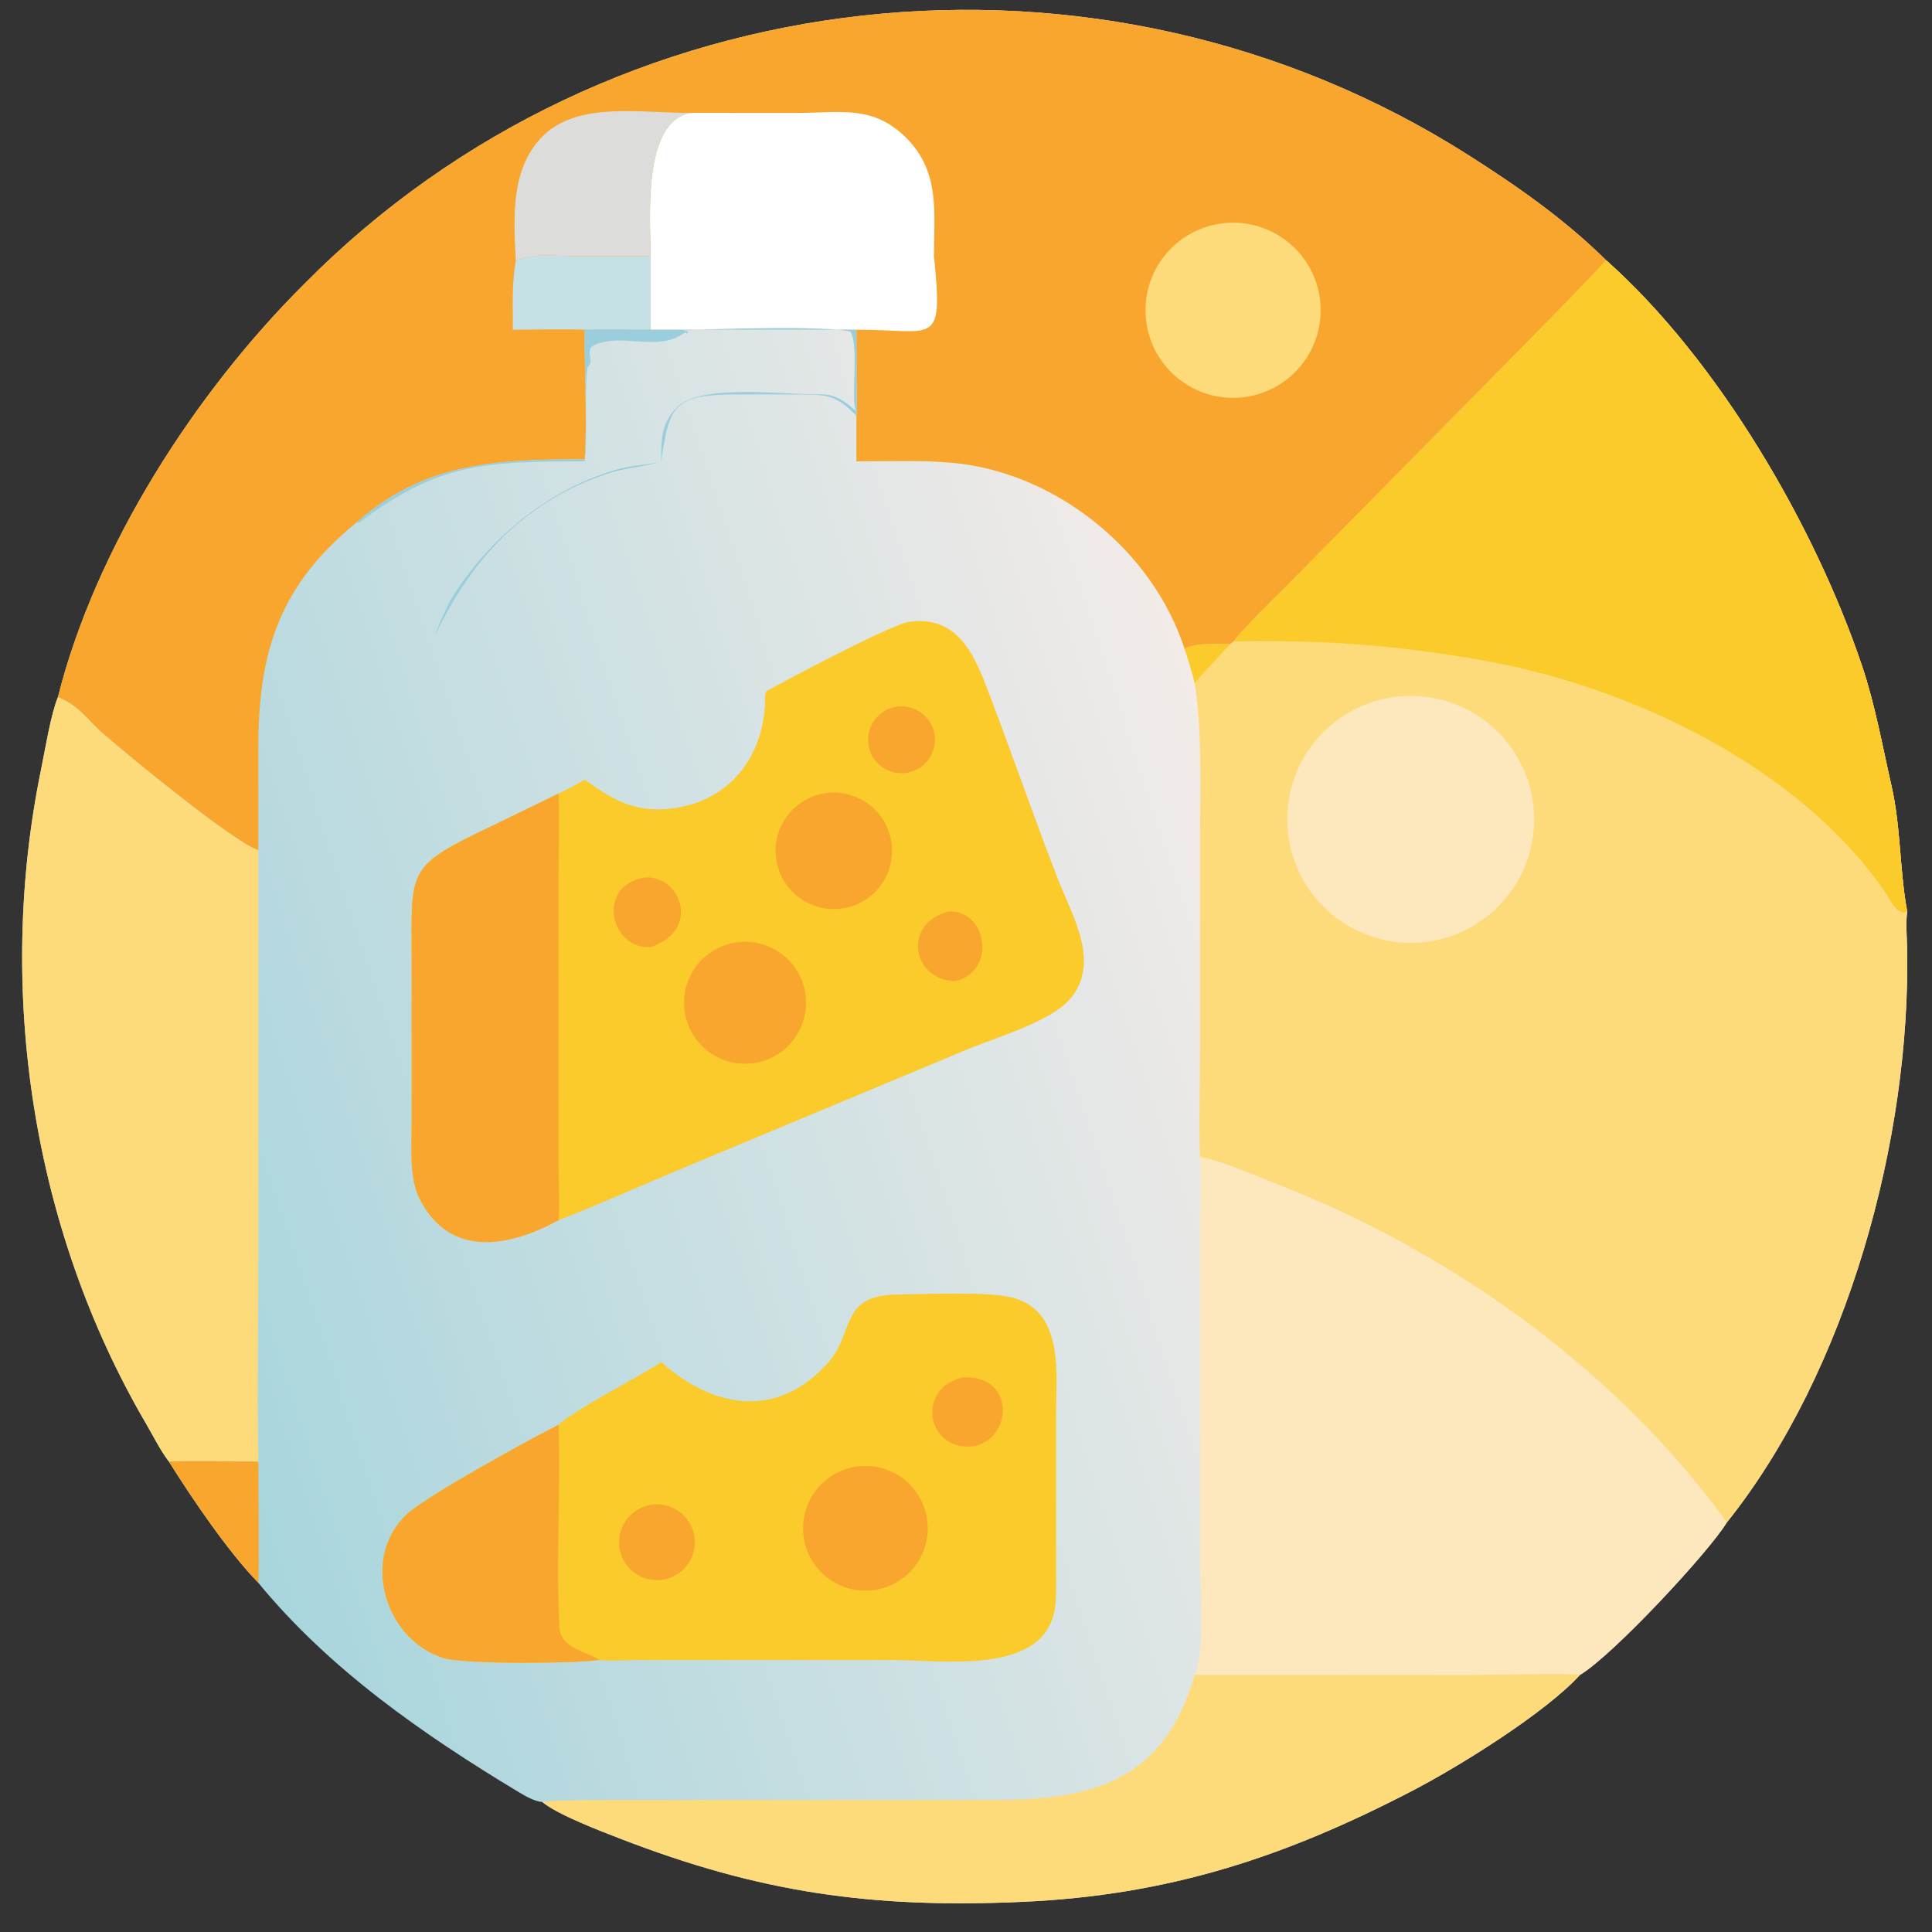 <?xml version="1.0" encoding="utf-8" ?><svg xmlns="http://www.w3.org/2000/svg" xmlns:xlink="http://www.w3.org/1999/xlink" width="1024" height="1024" viewBox="0 0 1024 1024"><rect x="0" y="0" width="1024" height="1024" fill="#333333" stroke="none"/><defs><linearGradient id="gradient_0" gradientUnits="userSpaceOnUse" x1="43.716" y1="341.129" x2="337.346" y2="245.174"><stop offset="0" stop-color="#A8D5DD"/><stop offset="1" stop-color="#F2EBE8"/></linearGradient></defs><path fill="url(#gradient_0)" transform="scale(2 2)" d="M15.341 184.766C25.342 144.938 51.73 103.989 80.66 75.221C161.714 -6.769 291.446 -21.017 389.163 41.118C402.258 49.445 414.568 58.051 425.694 69.014C455.418 95.477 480.998 139.512 493.431 176.39C496.925 186.754 498.884 197.797 501.303 208.445C503.77 219.304 503.405 230.798 505.433 241.586L505.38 241.999C505.035 244.925 505.339 248.149 505.4 251.111C506.433 301.452 489.693 363.375 457.603 403.504C452.692 411.54 427.2 438.868 418.708 443.867C409.629 453.86 386.898 468.01 374.453 474.483C340.462 492.161 309.77 502.278 270.926 504.011C231.083 505.789 201.48 501.605 164.557 487.336C159.247 485.284 147.789 480.935 143.715 477.549C141.573 477.385 139.071 475.898 137.282 474.82C112.209 459.71 87.193 442.333 68.46 419.461C60.404 411.196 50.804 396.999 44.766 387.355C42.47 384.348 40.547 380.439 38.628 377.154C8.51 325.607 -1.117 262.243 10.891 203.876C11.93 198.828 13.479 189.224 15.341 184.766Z"/><path fill="#FEDB7A" transform="scale(2 2)" d="M425.694 69.014C455.418 95.477 480.998 139.512 493.431 176.39C496.925 186.754 498.884 197.797 501.303 208.445C503.77 219.304 503.405 230.798 505.433 241.586L505.38 241.999C505.035 244.925 505.339 248.149 505.4 251.111C506.433 301.452 489.693 363.375 457.603 403.504C428.849 363.645 385.573 332.507 340.041 314.482C335.364 312.63 322.595 307.209 318.026 306.662C317.667 298.511 318.019 287.027 318.021 278.658L318.03 222.153C318.031 207.981 318.654 195.129 316.623 181.077C316.04 178.48 314.78 174.435 313.918 171.945C316.477 170.307 322.832 170.636 325.932 170.735L326.964 169.99C327.858 168.127 338.705 157.52 340.574 155.663L381.988 113.684C395.363 100.047 408.952 86.546 422.139 72.73C423.298 71.516 424.426 70.064 425.694 69.014Z"/><path fill="#FBCA2B" transform="scale(2 2)" d="M425.694 69.014C455.418 95.477 480.998 139.512 493.431 176.39C496.925 186.754 498.884 197.797 501.303 208.445C503.77 219.304 503.405 230.798 505.433 241.586C502.752 242.859 500.709 238.032 499.665 236.533C476.447 202.731 431.389 181.681 392.274 174.883C369.412 170.91 350.437 169.513 326.964 169.99C327.858 168.127 338.705 157.52 340.574 155.663L381.988 113.684C395.363 100.047 408.952 86.546 422.139 72.73C423.298 71.516 424.426 70.064 425.694 69.014Z"/><path fill="#FBCA2B" transform="scale(2 2)" d="M313.918 171.945C316.477 170.307 322.832 170.636 325.932 170.735C323.945 173.043 317.981 179.167 316.623 181.077C316.04 178.48 314.78 174.435 313.918 171.945Z"/><path fill="#FCE8BC" transform="scale(2 2)" d="M373.535 184.434C391.512 184.257 406.262 198.621 406.564 216.596C406.865 234.572 392.604 249.421 374.631 249.847C356.482 250.277 341.454 235.845 341.15 217.693C340.845 199.541 355.381 184.613 373.535 184.434Z"/><path fill="#F8A62D" transform="scale(2 2)" d="M15.341 184.766C25.342 144.938 51.73 103.989 80.66 75.221C161.714 -6.769 291.446 -21.017 389.163 41.118C402.258 49.445 414.568 58.051 425.694 69.014C424.426 70.064 423.298 71.516 422.139 72.73C408.952 86.546 395.363 100.047 381.988 113.684L340.574 155.663C338.705 157.52 327.858 168.127 326.964 169.99L325.932 170.735C322.832 170.636 316.477 170.307 313.918 171.945C305.433 145.738 279.667 125.097 252.302 122.643C244.265 121.922 235.107 122.249 226.96 122.263L226.96 110.167C227.124 108.044 226.998 104.193 226.99 101.994L226.96 87.375L172.426 87.375C167.064 87.368 160.215 87.153 154.962 87.375C154.822 98.464 155.696 110.92 154.962 121.755C132.523 121.682 112.803 122.333 94.657 138.321C73.835 155.229 68.386 172.975 68.449 198.755L68.46 225.308C62.282 223.464 34.157 200.391 28.013 195.011C23.114 190.978 21.356 187.129 15.341 184.766Z"/><path fill="white" transform="scale(2 2)" d="M183.14 29.919L211.6 29.925C222.744 29.899 231.415 27.769 240.186 36.559C249.158 45.549 247.535 56.261 247.504 67.891C250.027 92.459 247.682 87.303 226.96 87.375L172.426 87.375L172.426 67.891L172.426 67.891C172.411 58.737 169.998 31.921 183.14 29.919Z"/><path fill="#DCDCDB" transform="scale(2 2)" d="M136.693 69.014C136.115 57.82 135.252 44.802 143.726 36.19C153.15 26.612 170.599 30.094 183.14 29.919C169.998 31.921 172.411 58.737 172.426 67.891L151.456 67.873C145.718 67.844 142.313 67.011 136.693 69.014Z"/><path fill="#C6E1E6" transform="scale(2 2)" d="M136.693 69.014C142.313 67.011 145.718 67.844 151.456 67.873L172.426 67.891L172.426 67.891L172.426 87.375C167.064 87.368 160.215 87.153 154.962 87.375C149.05 87.154 141.905 87.361 135.921 87.375C135.917 80.683 135.594 75.669 136.693 69.014Z"/><path fill="#FEDB7A" transform="scale(2 2)" d="M324.283 59.148C336.957 57.778 348.364 66.887 349.832 79.55C351.301 92.213 342.281 103.691 329.629 105.257C316.838 106.841 305.207 97.699 303.722 84.896C302.238 72.094 311.469 60.533 324.283 59.148Z"/><path fill="#FCE8BC" transform="scale(2 2)" d="M318.026 306.662C322.595 307.209 335.364 312.63 340.041 314.482C385.573 332.507 428.849 363.645 457.603 403.504C452.692 411.54 427.2 438.868 418.708 443.867C417.866 443.33 393.456 443.869 390.214 443.869L316.623 443.867C319.244 438.852 318.027 420.909 318.026 414.617L318.025 325.332C318.028 320.539 318.39 310.891 318.026 306.662Z"/><path fill="#FEDB7A" transform="scale(2 2)" d="M15.341 184.766C21.356 187.129 23.114 190.978 28.013 195.011C34.157 200.391 62.282 223.464 68.46 225.308L68.46 333.528C68.46 351.051 68.1 369.941 68.46 387.355C61.181 387.375 51.73 387 44.766 387.355C42.47 384.348 40.547 380.439 38.628 377.154C8.51 325.607 -1.117 262.243 10.891 203.876C11.93 198.828 13.479 189.224 15.341 184.766Z"/><path fill="#FEDB7A" transform="scale(2 2)" d="M316.623 443.867L390.214 443.869C393.456 443.869 417.866 443.33 418.708 443.867C409.629 453.86 386.898 468.01 374.453 474.483C340.462 492.161 309.77 502.278 270.926 504.011C231.083 505.789 201.48 501.605 164.557 487.336C159.247 485.284 147.789 480.935 143.715 477.549C145.653 476.917 165.875 477.027 169.347 477.03L262.924 477.031C289.165 477.041 308.31 472.402 316.623 443.867Z"/><path fill="#F8A62D" transform="scale(2 2)" d="M44.766 387.355C51.73 387 61.181 387.375 68.46 387.355C68.459 390.194 68.701 418.827 68.46 419.461C60.404 411.196 50.804 396.999 44.766 387.355Z"/><path fill="#9BCEDC" transform="scale(2 2)" d="M172.426 87.375L226.96 87.375L226.99 101.994C226.998 104.193 227.124 108.044 226.96 110.167C221.239 104.413 219.117 104.568 210.669 104.539L195.966 104.531C179.001 104.531 177.382 106.697 175.25 122.263L174.886 122.381C170.342 123.814 165.782 123.904 160.907 125.551C139.148 132.906 125.396 147.623 115.615 167.758C115.418 167.241 118.855 159.884 119.462 158.899C129.284 142.963 144.71 130.088 162.742 124.629C167.56 123.152 171.463 123.325 175.21 122.308C175.307 116.458 174.992 112.521 179.397 107.948C185.581 101.527 208.398 104.686 217.418 104.5C221.425 104.418 224.079 106.486 226.96 108.998C225.26 106.891 227.834 91.1 225.305 87.858C218.119 86.23 188.849 87.186 181.145 87.508L181.105 87.563L182.192 87.806L182.329 88.147L182.086 88.37L181.511 88.122C174.221 93.475 165.442 88.102 157.623 91.402C154.613 92.672 157.873 95.671 155.7 97.274C154.779 105.535 155.742 114.704 154.962 122.263C128.59 122.319 116.231 122.515 94.87 138.746L94.657 138.321C112.803 122.333 132.523 121.682 154.962 121.755C155.696 110.92 154.822 98.464 154.962 87.375C160.215 87.153 167.064 87.368 172.426 87.375Z"/><path fill="#FBCA2B" transform="scale(2 2)" d="M154.962 206.605C162.738 212.324 168.917 215.642 178.958 214.13C193.156 211.992 201.774 201.051 202.715 187.251C202.794 186.086 202.532 184.231 203.071 183.188C203.104 183.124 235.726 165.464 241.07 164.764C254.448 163.011 258.672 174.719 262.325 184.342C268.441 200.458 274.075 216.761 280.305 232.836C284.132 242.71 291.919 255.228 283.427 264.909C278.311 270.74 264.058 274.936 256.941 277.849L178.499 310.592C168.277 314.901 158.362 319.348 148.013 323.361C134.982 330.478 119.342 333.487 111.303 317.9C108.415 312.299 109.093 304.634 109.102 298.409L109.095 254.128C109.07 229.942 107.554 229.723 131.16 218.497L148.013 210.294C150.715 209.023 152.414 208.122 154.962 206.605Z"/><path fill="#F8A62D" transform="scale(2 2)" d="M148.013 210.294C148.25 217.531 148.015 226.103 148.013 233.442L148.02 309.001C148.025 312.973 148.311 319.7 148.013 323.361C134.982 330.478 119.342 333.487 111.303 317.9C108.415 312.299 109.093 304.634 109.102 298.409L109.095 254.128C109.07 229.942 107.554 229.723 131.16 218.497L148.013 210.294Z"/><path fill="#F8A62D" transform="scale(2 2)" d="M197.183 249.582C202.994 249.489 208.408 252.523 211.36 257.529C214.313 262.535 214.35 268.741 211.457 273.782C208.564 278.823 203.186 281.921 197.374 281.897C188.515 281.859 181.337 274.694 181.285 265.834C181.232 256.975 188.324 249.725 197.183 249.582Z"/><path fill="#F8A62D" transform="scale(2 2)" d="M218.379 210.274C226.768 208.842 234.732 214.475 236.176 222.863C237.62 231.25 231.998 239.223 223.613 240.679C215.211 242.138 207.218 236.502 205.771 228.097C204.325 219.693 209.972 211.709 218.379 210.274Z"/><path fill="#F8A62D" transform="scale(2 2)" d="M170.849 232.554C180.101 231.771 186.102 246.327 172.426 250.983C161.962 251.783 157.651 234.818 170.849 232.554Z"/><path fill="#F8A62D" transform="scale(2 2)" d="M251.202 241.586C261.658 240.922 264.247 257.342 253.214 259.986C241.912 259.942 238.933 244.929 251.202 241.586Z"/><path fill="#F8A62D" transform="scale(2 2)" d="M237.725 187.278C242.569 186.625 247.026 190.021 247.681 194.865C248.336 199.709 244.942 204.167 240.098 204.825C235.252 205.482 230.79 202.085 230.135 197.239C229.479 192.392 232.878 187.932 237.725 187.278Z"/><path fill="#FBCA2B" transform="scale(2 2)" d="M175.25 360.981C189.119 373.338 205.945 376.131 219.343 361.261C226.44 353.385 222.578 343.725 236.635 343.087C244.391 342.991 261.052 342.223 267.708 343.743C282.099 347.028 279.873 363.734 279.878 374.865L279.879 416.787C279.878 419.615 279.991 423.48 279.576 426.187C276.83 444.123 249.709 439.921 236.541 439.92L168.267 439.939C165.935 439.953 160.777 440.264 158.846 439.92C152.347 440.853 123.03 441.121 117.582 439.409C101.828 434.458 95.552 412.76 107.771 401.33C113.097 396.348 141.031 381.079 148.013 377.586C153.313 372.949 168.559 365.328 175.25 360.981Z"/><path fill="#F8A62D" transform="scale(2 2)" d="M148.013 377.586C148.519 395.335 147.411 413.413 148.229 431.172C148.498 436.989 155.854 437.729 158.846 439.92C152.347 440.853 123.03 441.121 117.582 439.409C101.828 434.458 95.552 412.76 107.771 401.33C113.097 396.348 141.031 381.079 148.013 377.586Z"/><path fill="#F8A62D" transform="scale(2 2)" d="M227.424 388.603C233.331 387.911 239.154 390.447 242.671 395.244C246.187 400.041 246.854 406.358 244.417 411.783C241.979 417.208 236.814 420.905 230.893 421.461C221.881 422.309 213.866 415.748 212.916 406.747C211.965 397.746 218.434 389.656 227.424 388.603Z"/><path fill="#F8A62D" transform="scale(2 2)" d="M171.788 398.95C175.339 398.11 179.066 399.265 181.52 401.965C183.974 404.665 184.769 408.484 183.596 411.939C182.422 415.394 179.466 417.94 175.875 418.586C170.526 419.55 165.382 416.078 164.275 410.757C163.167 405.436 166.499 400.201 171.788 398.95Z"/><path fill="#F8A62D" transform="scale(2 2)" d="M255.197 365.06C268.736 364.132 268.806 381.018 257.975 383.298C245.014 384.524 243.052 367.456 255.197 365.06Z"/></svg>